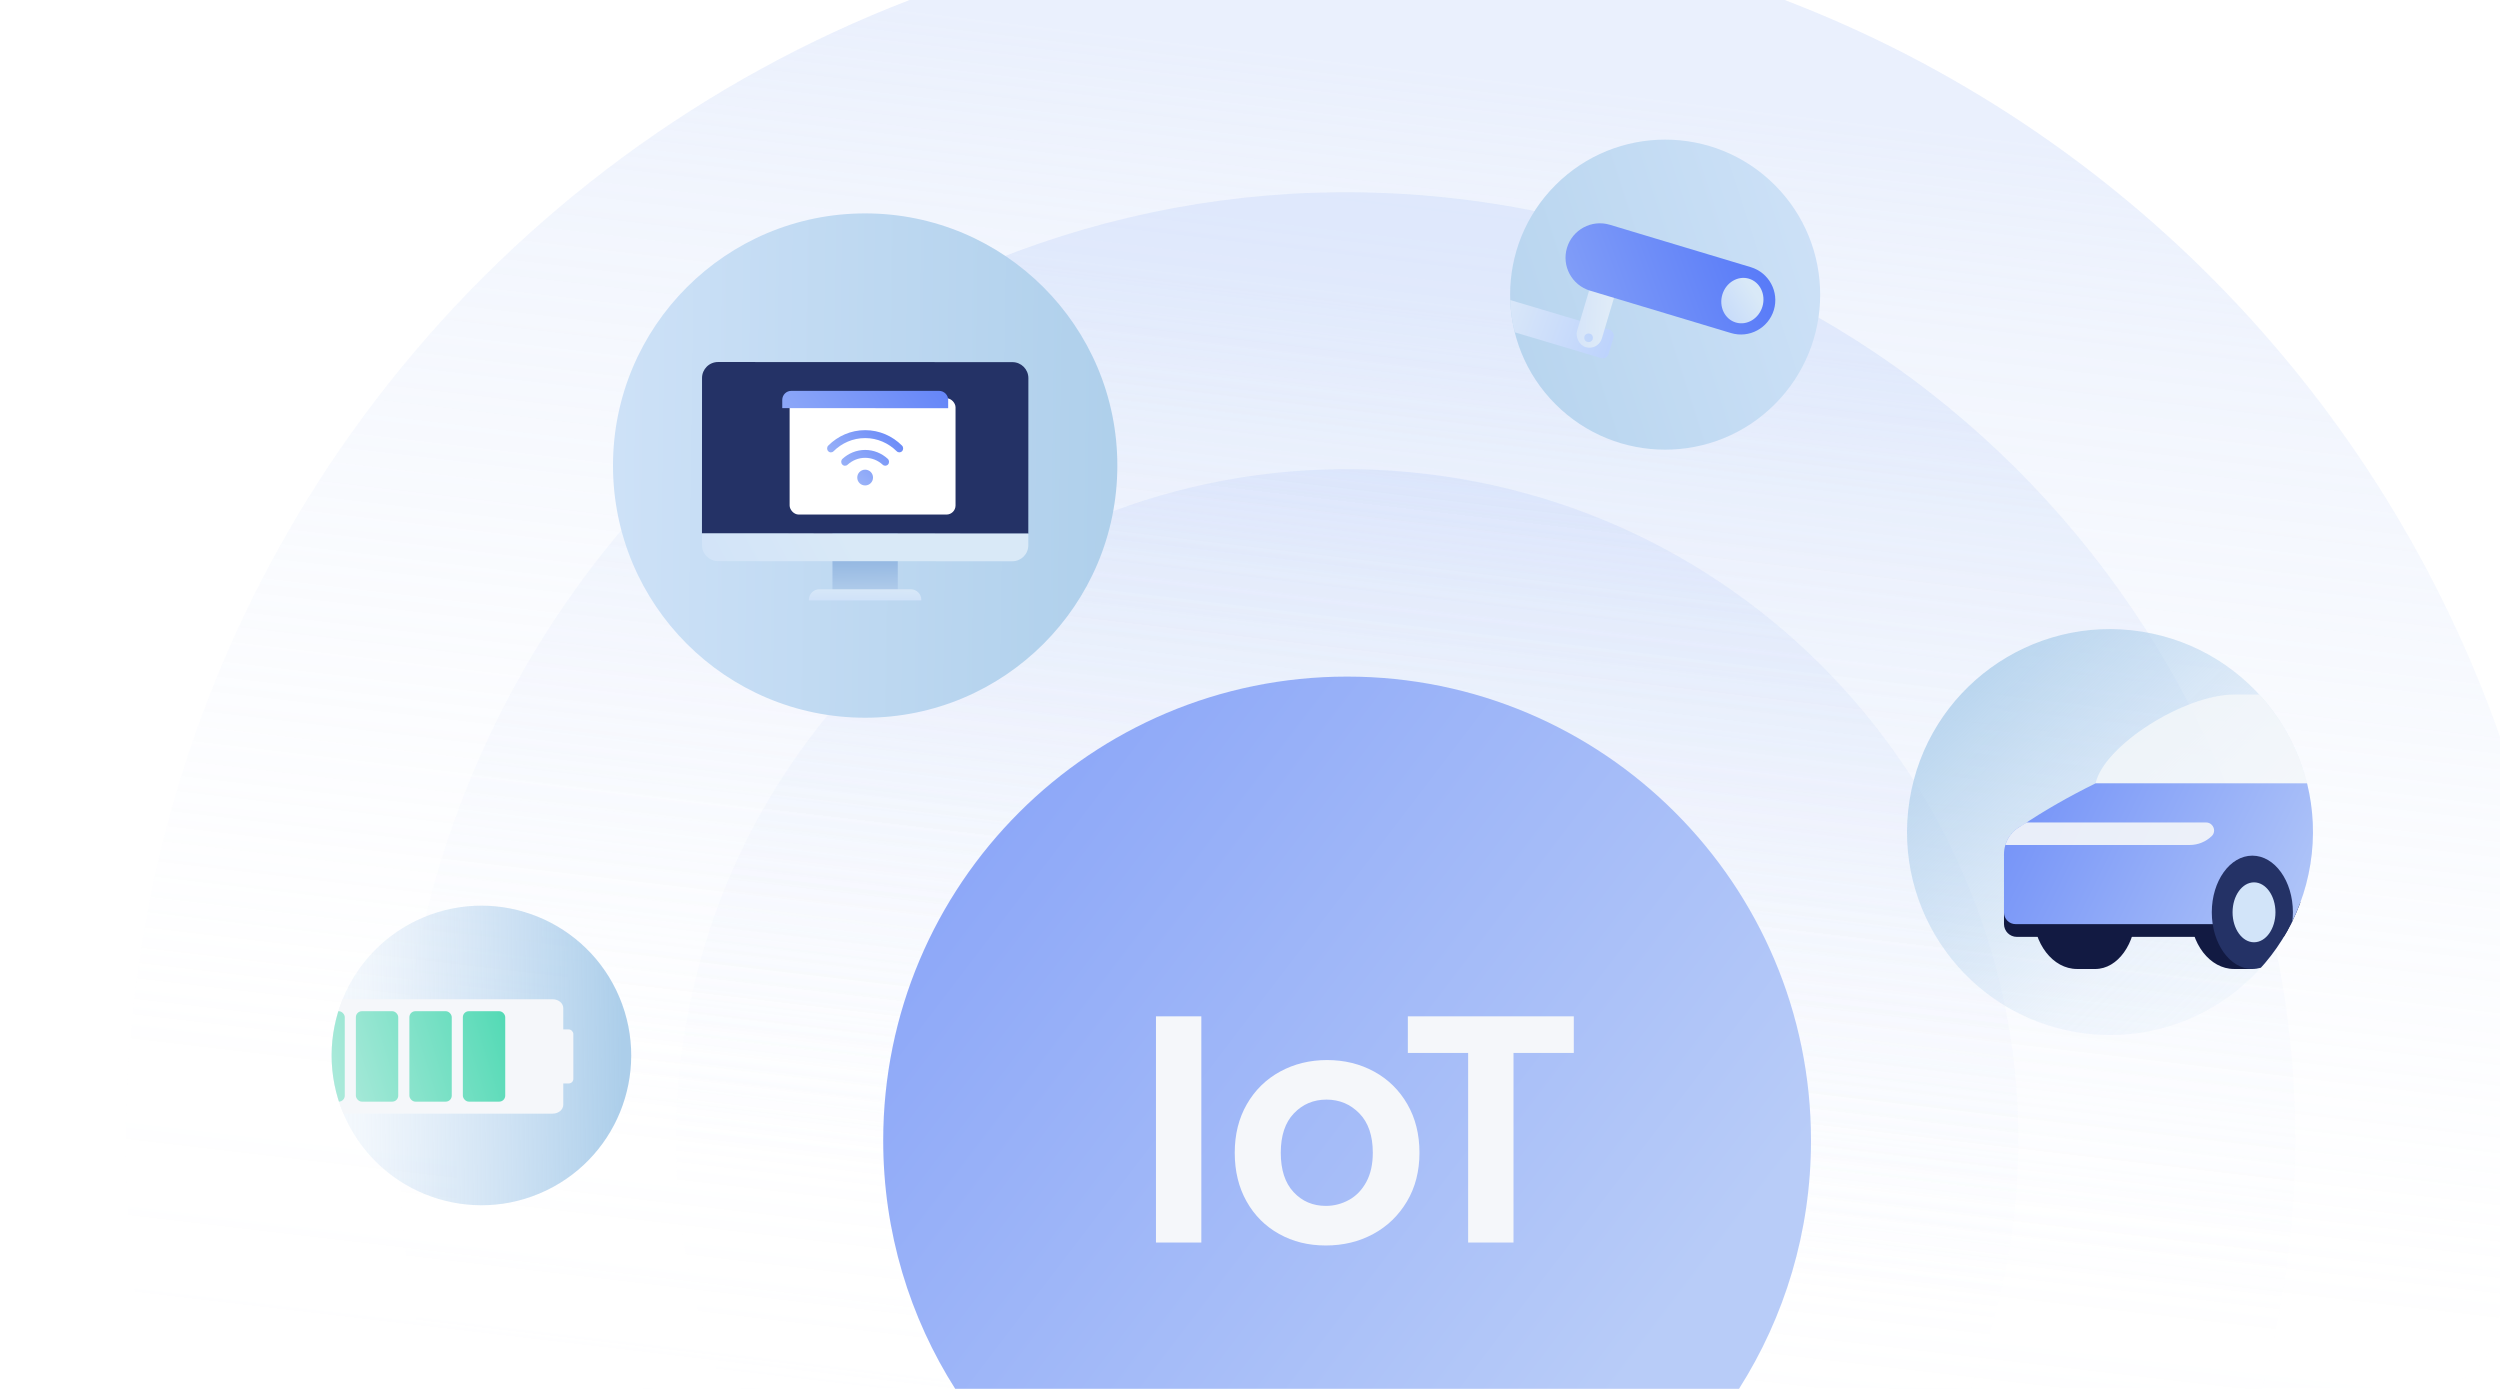 <?xml version="1.0" encoding="UTF-8"?>
<svg id="Layer_2" data-name="Layer 2" xmlns="http://www.w3.org/2000/svg" xmlns:xlink="http://www.w3.org/1999/xlink" viewBox="0 0 675.04 375">
  <defs>
    <style>
      .cls-1 {
        fill: url(#linear-gradient-12);
      }

      .cls-1, .cls-2, .cls-3, .cls-4, .cls-5, .cls-6, .cls-7, .cls-8, .cls-9, .cls-10, .cls-11, .cls-12, .cls-13, .cls-14, .cls-15, .cls-16, .cls-17, .cls-18, .cls-19, .cls-20, .cls-21, .cls-22, .cls-23, .cls-24, .cls-25, .cls-26, .cls-27, .cls-28, .cls-29, .cls-30, .cls-31, .cls-32 {
        stroke-width: 0px;
      }

      .cls-2 {
        fill: url(#linear-gradient-17);
      }

      .cls-3 {
        fill: #121a42;
      }

      .cls-4 {
        fill: url(#linear-gradient-19);
      }

      .cls-5 {
        fill: url(#linear-gradient);
      }

      .cls-6 {
        fill: url(#linear-gradient-21);
      }

      .cls-7 {
        fill: url(#linear-gradient-6);
      }

      .cls-8 {
        fill: #58dbc8;
      }

      .cls-33 {
        clip-path: url(#clippath-2);
      }

      .cls-9 {
        fill: url(#linear-gradient-15);
      }

      .cls-10 {
        fill: url(#linear-gradient-11);
      }

      .cls-11 {
        fill: url(#linear-gradient-5);
      }

      .cls-12 {
        fill: #d2e4f9;
      }

      .cls-13 {
        fill: none;
      }

      .cls-34 {
        filter: url(#drop-shadow-1);
      }

      .cls-14, .cls-26, .cls-31 {
        fill: #f5f7fa;
      }

      .cls-35 {
        clip-path: url(#clippath-1);
      }

      .cls-15 {
        fill: url(#linear-gradient-13);
      }

      .cls-16 {
        fill: url(#linear-gradient-23);
      }

      .cls-17 {
        fill: url(#linear-gradient-16);
      }

      .cls-18 {
        fill: url(#linear-gradient-22);
      }

      .cls-36 {
        opacity: .3;
      }

      .cls-19 {
        fill: url(#linear-gradient-20);
      }

      .cls-20 {
        fill: #243266;
      }

      .cls-21 {
        fill: url(#linear-gradient-14);
      }

      .cls-22 {
        fill: url(#linear-gradient-2);
      }

      .cls-23 {
        fill: url(#linear-gradient-7);
      }

      .cls-24 {
        fill: url(#linear-gradient-3);
      }

      .cls-37 {
        clip-path: url(#clippath);
      }

      .cls-25 {
        fill: url(#linear-gradient-9);
      }

      .cls-38 {
        clip-path: url(#clippath-3);
      }

      .cls-26 {
        opacity: .9;
      }

      .cls-27 {
        fill: url(#linear-gradient-8);
      }

      .cls-28 {
        fill: url(#linear-gradient-18);
      }

      .cls-29 {
        fill: #fff;
      }

      .cls-30 {
        fill: url(#linear-gradient-10);
      }

      .cls-31 {
        opacity: .8;
      }

      .cls-32 {
        fill: url(#linear-gradient-4);
      }
    </style>
    <clipPath id="clippath">
      <rect id="bg" class="cls-13" width="675.04" height="375" rx="20" ry="20"/>
    </clipPath>
    <linearGradient id="linear-gradient" x1="502.39" y1="273.72" x2="502.39" y2="-158.51" gradientTransform="translate(-123.06 91.9) rotate(6.73)" gradientUnits="userSpaceOnUse">
      <stop offset="0" stop-color="#fff" stop-opacity="0"/>
      <stop offset=".25" stop-color="rgba(237, 242, 253, .25)" stop-opacity=".25"/>
      <stop offset=".82" stop-color="rgba(192, 210, 248, .87)" stop-opacity=".87"/>
      <stop offset=".94" stop-color="#b8ccf8"/>
    </linearGradient>
    <linearGradient id="linear-gradient-2" x1="508.77" y1="266.02" x2="508.77" y2="-108.07" gradientTransform="translate(-123.06 91.9) rotate(6.73)" gradientUnits="userSpaceOnUse">
      <stop offset="0" stop-color="#fff" stop-opacity="0"/>
      <stop offset=".24" stop-color="rgba(237, 242, 253, .25)" stop-opacity=".25"/>
      <stop offset=".79" stop-color="rgba(192, 210, 248, .87)" stop-opacity=".87"/>
      <stop offset=".9" stop-color="#b8ccf8"/>
    </linearGradient>
    <linearGradient id="linear-gradient-3" x1="508.77" y1="265.82" x2="508.77" y2="-25.95" gradientTransform="translate(-123.06 91.9) rotate(6.73)" gradientUnits="userSpaceOnUse">
      <stop offset="0" stop-color="#fff" stop-opacity="0"/>
      <stop offset=".27" stop-color="rgba(237, 242, 253, .25)" stop-opacity=".25"/>
      <stop offset=".88" stop-color="rgba(192, 210, 248, .87)" stop-opacity=".87"/>
      <stop offset="1" stop-color="#b8ccf8"/>
    </linearGradient>
    <linearGradient id="linear-gradient-4" x1="360.36" y1="108.57" x2="515.75" y2="58.07" gradientTransform="translate(187.95 -294.63) rotate(45)" gradientUnits="userSpaceOnUse">
      <stop offset="0" stop-color="#acceea"/>
      <stop offset=".99" stop-color="#d2e4f9"/>
    </linearGradient>
    <clipPath id="clippath-1">
      <circle class="cls-13" cx="449.62" cy="79.56" r="41.86" transform="translate(75.43 341.23) rotate(-45)"/>
    </clipPath>
    <linearGradient id="linear-gradient-5" x1="444.08" y1="98.35" x2="396.1" y2="80.78" gradientTransform="translate(-7.4 120.79) rotate(-16.63)" gradientUnits="userSpaceOnUse">
      <stop offset="0" stop-color="#b3ccfe"/>
      <stop offset=".99" stop-color="#e3eef7"/>
    </linearGradient>
    <linearGradient id="linear-gradient-6" x1="395.85" y1="80.98" x2="438.2" y2="84.23" gradientTransform="translate(-5.92 126.89) rotate(-16.63)" xlink:href="#linear-gradient-5"/>
    <linearGradient id="linear-gradient-7" x1="502.22" y1="56.66" x2="359.16" y2="108.79" gradientUnits="userSpaceOnUse">
      <stop offset="0" stop-color="#4167f8"/>
      <stop offset=".99" stop-color="#b8ccf8"/>
    </linearGradient>
    <linearGradient id="linear-gradient-8" x1="455.52" y1="91.04" x2="473.89" y2="78.9" gradientUnits="userSpaceOnUse">
      <stop offset="0" stop-color="#b3ccfe"/>
      <stop offset=".99" stop-color="#d9e9f7"/>
    </linearGradient>
    <linearGradient id="linear-gradient-9" x1="438.97" y1="84.66" x2="411.61" y2="102.51" xlink:href="#linear-gradient-8"/>
    <linearGradient id="linear-gradient-10" x1="517.14" y1="169.15" x2="648.7" y2="307.97" gradientTransform="translate(701.9 -373.37) rotate(80.94)" gradientUnits="userSpaceOnUse">
      <stop offset="0" stop-color="#acceea"/>
      <stop offset=".54" stop-color="rgba(192, 217, 242, .46)" stop-opacity=".46"/>
      <stop offset=".99" stop-color="#d2e4f9" stop-opacity="0"/>
    </linearGradient>
    <clipPath id="clippath-2">
      <circle class="cls-13" cx="569.78" cy="224.69" r="54.8" transform="translate(258.12 751.96) rotate(-80.94)"/>
    </clipPath>
    <linearGradient id="linear-gradient-11" x1="485.12" y1="167.62" x2="639.48" y2="243.25" xlink:href="#linear-gradient-7"/>
    <linearGradient id="linear-gradient-12" x1="-55.95" y1="-17.29" x2="449.86" y2="368.87" xlink:href="#linear-gradient-7"/>
    <linearGradient id="linear-gradient-13" x1="168.21" y1="285.23" x2="37.68" y2="284.45" gradientTransform="translate(120.47 -28.1) rotate(22.78)" xlink:href="#linear-gradient-10"/>
    <clipPath id="clippath-3">
      <circle class="cls-13" cx="129.98" cy="285" r="40.44" transform="translate(-100.2 72.55) rotate(-22.78)"/>
    </clipPath>
    <linearGradient id="linear-gradient-14" x1="2.15" y1="321.02" x2="199.27" y2="259.23" gradientUnits="userSpaceOnUse">
      <stop offset=".15" stop-color="#f5f7fa"/>
      <stop offset=".21" stop-color="#eaf5f5"/>
      <stop offset=".33" stop-color="#cff0ea"/>
      <stop offset=".47" stop-color="#a3e8d7"/>
      <stop offset=".64" stop-color="#66ddbd"/>
      <stop offset=".84" stop-color="#19d09c"/>
      <stop offset=".9" stop-color="#00cc92"/>
    </linearGradient>
    <linearGradient id="linear-gradient-15" x1=".86" y1="316.9" x2="197.98" y2="255.11" xlink:href="#linear-gradient-14"/>
    <linearGradient id="linear-gradient-16" x1="-.44" y1="312.78" x2="196.68" y2="250.98" xlink:href="#linear-gradient-14"/>
    <linearGradient id="linear-gradient-17" x1="3.44" y1="325.14" x2="200.56" y2="263.35" xlink:href="#linear-gradient-14"/>
    <linearGradient id="linear-gradient-18" x1="312.92" y1="126.8" x2="142.76" y2="124.47" gradientTransform="matrix(1,0,0,1,0,0)" xlink:href="#linear-gradient-4"/>
    <linearGradient id="linear-gradient-19" x1="233.43" y1="138.1" x2="233.82" y2="172.32" gradientUnits="userSpaceOnUse">
      <stop offset="0" stop-color="#6898d4"/>
      <stop offset=".99" stop-color="#d9e9f7"/>
    </linearGradient>
    <linearGradient id="linear-gradient-20" x1="233.46" y1="174.91" x2="233.64" y2="157.99" gradientUnits="userSpaceOnUse">
      <stop offset="0" stop-color="#b3ccfe"/>
      <stop offset=".99" stop-color="#d9e9f7"/>
    </linearGradient>
    <filter id="drop-shadow-1" filterUnits="userSpaceOnUse">
      <feOffset dx="2" dy="2"/>
      <feGaussianBlur result="blur" stdDeviation="5"/>
      <feFlood flood-color="#000" flood-opacity=".06"/>
      <feComposite in2="blur" operator="in"/>
      <feComposite in="SourceGraphic"/>
    </filter>
    <linearGradient id="linear-gradient-21" x1="281.17" y1="77.78" x2="179.03" y2="143.61" xlink:href="#linear-gradient-7"/>
    <linearGradient id="linear-gradient-22" x1="45.38" y1="247.97" x2="233.52" y2="146.98" xlink:href="#linear-gradient-8"/>
    <linearGradient id="linear-gradient-23" x1="248.8" y1="104.61" x2="220.88" y2="134.87" xlink:href="#linear-gradient-7"/>
  </defs>
  <g id="Layer_2-2" data-name="Layer 2">
    <g class="cls-37">
      <g>
        <g class="cls-36">
          <path class="cls-5" d="M40.76,374.93c-7.02-33.86-8.78-69.41-4.51-105.63C51.1,143.43,135.01,42.53,245.61,0h236.28c91.23,34.92,161.44,108.63,193.15,198.93v176s-634.28,0-634.28,0Z"/>
        </g>
        <g class="cls-36">
          <path class="cls-22" d="M116.59,375c-8.34-30.72-11.06-63.51-7.1-97.06C126.06,137.52,253.33,37.12,393.75,53.7c140.42,16.57,240.82,143.84,224.24,284.26-1.5,12.67-3.89,25.01-7.12,36.97l-494.29.07Z"/>
        </g>
        <g class="cls-36">
          <path class="cls-24" d="M195.35,375.1c-10.86-27.15-15.28-57.32-11.61-88.4,11.73-99.41,101.83-170.49,201.25-158.75,99.41,11.73,170.49,101.83,158.75,201.25-1.9,16.06-5.84,31.38-11.53,45.73l-336.85.17Z"/>
        </g>
      </g>
      <g>
        <circle class="cls-32" cx="449.62" cy="79.56" r="41.86" transform="translate(75.43 341.23) rotate(-45)"/>
        <g class="cls-35">
          <rect class="cls-11" x="382.98" y="81.71" width="53.16" height="8" rx="1.65" ry="1.65" transform="translate(41.65 -113.62) rotate(16.63)"/>
          <rect class="cls-7" x="427.68" y="73.22" width="7" height="20.95" rx="3.5" ry="3.5" transform="translate(41.98 -119.89) rotate(16.63)"/>
          <path class="cls-23" d="M467.4,89.93l-38.07-11.45c-4.91-1.48-7.7-6.66-6.22-11.57h0c1.48-4.91,6.66-7.7,11.57-6.22l38.07,11.45c4.91,1.48,7.7,6.66,6.22,11.57h0c-1.48,4.91-6.66,7.7-11.57,6.22Z"/>
          <path class="cls-27" d="M475.88,82.79c-.98,3.27-4.2,5.18-7.19,4.29-2.99-.9-4.61-4.27-3.63-7.54.98-3.27,4.2-5.18,7.19-4.29,2.99.9,4.61,4.27,3.63,7.54Z"/>
          <circle class="cls-25" cx="428.94" cy="91.21" r="1.16"/>
        </g>
      </g>
      <g>
        <circle class="cls-30" cx="569.78" cy="224.69" r="54.8" transform="translate(258.12 751.96) rotate(-80.94)"/>
        <g class="cls-33">
          <g>
            <path class="cls-3" d="M560.83,231.04c6.52,0,11.81,6.85,11.81,15.3,0,6.04-2.71,11.25-6.64,13.74v1.56h-5.09s-.06,0-.08,0c-6.52,0-11.81-6.85-11.81-15.3,0-8.45,5.29-15.3,11.81-15.3Z"/>
            <ellipse class="cls-3" cx="565.77" cy="246.34" rx="10.95" ry="15.3"/>
            <path class="cls-3" d="M541.11,243.62h113.3c1.91,0,3.46,1.55,3.46,3.46v5.88h-116.76v-9.34h0Z" transform="translate(1198.98 496.59) rotate(-180)"/>
            <path class="cls-3" d="M649.92,231.04c6.22,0,11.27,6.85,11.27,15.3,0,5.78-2.36,10.8-5.84,13.41h.05v1.89h-5.28,0c-.07-.01-.13,0-.2,0-6.22,0-11.27-6.85-11.27-15.3,0-8.45,5.04-15.3,11.27-15.3Z"/>
            <path class="cls-3" d="M603.23,231.04c6.52,0,11.81,6.85,11.81,15.3,0,6.04-2.71,11.25-6.64,13.74v1.56h-5.09s-.06,0-.08,0c-6.52,0-11.81-6.85-11.81-15.3,0-8.45,5.29-15.3,11.81-15.3Z"/>
            <path class="cls-31" d="M565.84,211.51c2.28-10.26,24.01-23.97,37.43-23.97h25.62c11.6,0,22.13,4.52,29.96,11.89-.6,6.77-6.28,12.09-13.21,12.09h-79.83s.02,0,.03-.01Z"/>
            <g>
              <path class="cls-10" d="M658.85,199.44c-.6,6.77-6.28,12.08-13.21,12.08h-79.83s.02,0,.03-.01h0c-7.12,3.52-13.8,7.31-19.91,11.43h0c-2.85,1.4-4.82,4.32-4.82,7.71v15.74c0,1.74,1.41,3.14,3.14,3.14h119.79c4.73,0,8.57-3.84,8.57-8.57v-9.7c0-12.55-5.3-23.85-13.76-31.82Z"/>
              <path class="cls-8" d="M658.83,199.42s0,0,0,0c0,0,.01.01.02.02,0,0,0,0,0,0,0,0-.01-.01-.02-.02Z"/>
            </g>
            <ellipse class="cls-20" cx="608.17" cy="246.34" rx="10.95" ry="15.3"/>
            <ellipse class="cls-20" cx="655.39" cy="246.34" rx="10.95" ry="15.3"/>
            <ellipse class="cls-12" cx="608.62" cy="246.34" rx="5.79" ry="8.09"/>
            <ellipse class="cls-12" cx="655.71" cy="246.34" rx="5.79" ry="8.09"/>
            <path class="cls-26" d="M545.19,223.35s0,0,0,0c.44-.29,1.61-.98,2.05-1.27h2.44s0,0,0,0h45.99c1.92,0,2.91,2.36,1.52,3.69-1.54,1.48-3.63,2.39-5.94,2.39h-49.77c.61-2.03,1.94-3.72,3.71-4.81Z"/>
          </g>
        </g>
      </g>
      <g>
        <path class="cls-1" d="M258.05,375.21c-12.39-19.43-19.57-42.51-19.57-67.26,0-69.18,56.08-125.26,125.26-125.26s125.26,56.08,125.26,125.26c0,24.67-7.13,47.67-19.44,67.05l-211.52.21Z"/>
        <g>
          <path class="cls-14" d="M324.38,274.42v61.09h-12.25v-61.09h12.25Z"/>
          <path class="cls-14" d="M345.39,333.19c-3.73-2.07-6.67-5-8.8-8.8-2.13-3.79-3.19-8.17-3.19-13.13s1.09-9.33,3.28-13.13c2.19-3.79,5.18-6.72,8.97-8.79,3.79-2.07,8.02-3.11,12.69-3.11s8.9,1.04,12.69,3.11c3.79,2.07,6.78,5,8.97,8.79,2.19,3.79,3.28,8.17,3.28,13.13s-1.12,9.34-3.37,13.13c-2.25,3.79-5.28,6.73-9.1,8.8-3.82,2.07-8.1,3.11-12.82,3.11s-8.87-1.03-12.6-3.11ZM364.25,324c1.95-1.08,3.51-2.7,4.68-4.86,1.17-2.16,1.75-4.78,1.75-7.88,0-4.61-1.21-8.15-3.63-10.63-2.42-2.48-5.38-3.72-8.88-3.72s-6.43,1.24-8.8,3.72-3.54,6.02-3.54,10.63,1.15,8.15,3.46,10.63c2.3,2.48,5.21,3.72,8.71,3.72,2.22,0,4.3-.54,6.26-1.62Z"/>
          <path class="cls-14" d="M424.95,274.42v9.89h-16.28v51.2h-12.25v-51.2h-16.28v-9.89h44.81Z"/>
        </g>
      </g>
      <g>
        <circle class="cls-15" cx="129.98" cy="285" r="40.44" transform="translate(-100.2 72.55) rotate(-22.78)"/>
        <g class="cls-38">
          <g>
            <g>
              <path class="cls-14" d="M80.82,300.7c-1.58,0-2.85-1.07-2.85-2.39v-26.1c0-1.32,1.28-2.39,2.85-2.39h68.42c1.58,0,2.85,1.07,2.85,2.39v26.1c0,1.32-1.28,2.39-2.85,2.39h-68.42Z"/>
              <g>
                <rect class="cls-21" x="110.54" y="273.04" width="11.44" height="24.42" rx="1.62" ry="1.62"/>
                <rect class="cls-9" x="96.09" y="273.04" width="11.44" height="24.42" rx="1.62" ry="1.62"/>
                <rect class="cls-17" x="81.65" y="273.04" width="11.44" height="24.42" rx="1.62" ry="1.62"/>
                <rect class="cls-2" x="124.98" y="273.04" width="11.44" height="24.42" rx="1.62" ry="1.62"/>
              </g>
            </g>
            <rect class="cls-14" x="149.39" y="277.96" width="5.42" height="14.59" rx="1.23" ry="1.23"/>
          </g>
        </g>
      </g>
      <g>
        <circle class="cls-28" cx="233.61" cy="125.71" r="68.09"/>
        <g>
          <path class="cls-20" d="M277.66,144.09l.02-41.99c0-2.38-1.93-4.32-4.32-4.32l-79.48-.03c-2.38,0-4.32,1.93-4.32,4.32l-.02,41.99,88.11.04Z"/>
          <rect class="cls-4" x="224.78" y="144.09" width="17.63" height="17.65"/>
          <path class="cls-19" d="M248.77,162.12v-.16c0-1.57-1.28-2.85-2.85-2.85h-24.65c-1.57-.01-2.85,1.26-2.85,2.84v.16s30.35.01,30.35.01Z"/>
          <g>
            <g class="cls-34">
              <rect class="cls-29" x="211.21" y="105.53" width="44.8" height="31.41" rx="2.45" ry="2.45"/>
            </g>
            <path class="cls-6" d="M253.57,105.54h-39.89c-1.36-.02-2.45,1.08-2.46,2.44v2.22s44.8.02,44.8.02v-2.22c0-1.36-1.1-2.45-2.45-2.46Z"/>
          </g>
          <path class="cls-18" d="M193.86,151.52l79.48.03c2.38,0,4.32-1.93,4.32-4.32v-3.15s-88.11-.04-88.11-.04v3.15c0,2.38,1.93,4.32,4.31,4.32Z"/>
          <path class="cls-16" d="M225.07,121.85c2.21-2.21,5.22-3.56,8.53-3.56s6.31,1.36,8.53,3.56c.41.41,1.06.39,1.45-.03s.38-1.1-.03-1.51c-2.58-2.58-6.09-4.16-9.95-4.16s-7.37,1.58-9.95,4.16c-.41.41-.42,1.08-.03,1.51.39.43,1.04.44,1.45.03h0ZM233.6,123.62c1.82,0,3.48.7,4.75,1.87.43.39,1.07.35,1.45-.09s.33-1.12-.09-1.51c-1.63-1.49-3.77-2.4-6.11-2.4s-4.49.91-6.11,2.4c-.43.39-.47,1.06-.09,1.51s1.02.48,1.45.09c1.27-1.16,2.93-1.87,4.75-1.87h0ZM235.73,128.95c0-1.18-.95-2.13-2.13-2.13s-2.13.95-2.13,2.13.95,2.13,2.13,2.13,2.13-.95,2.13-2.13Z"/>
        </g>
      </g>
    </g>
  </g>
</svg>